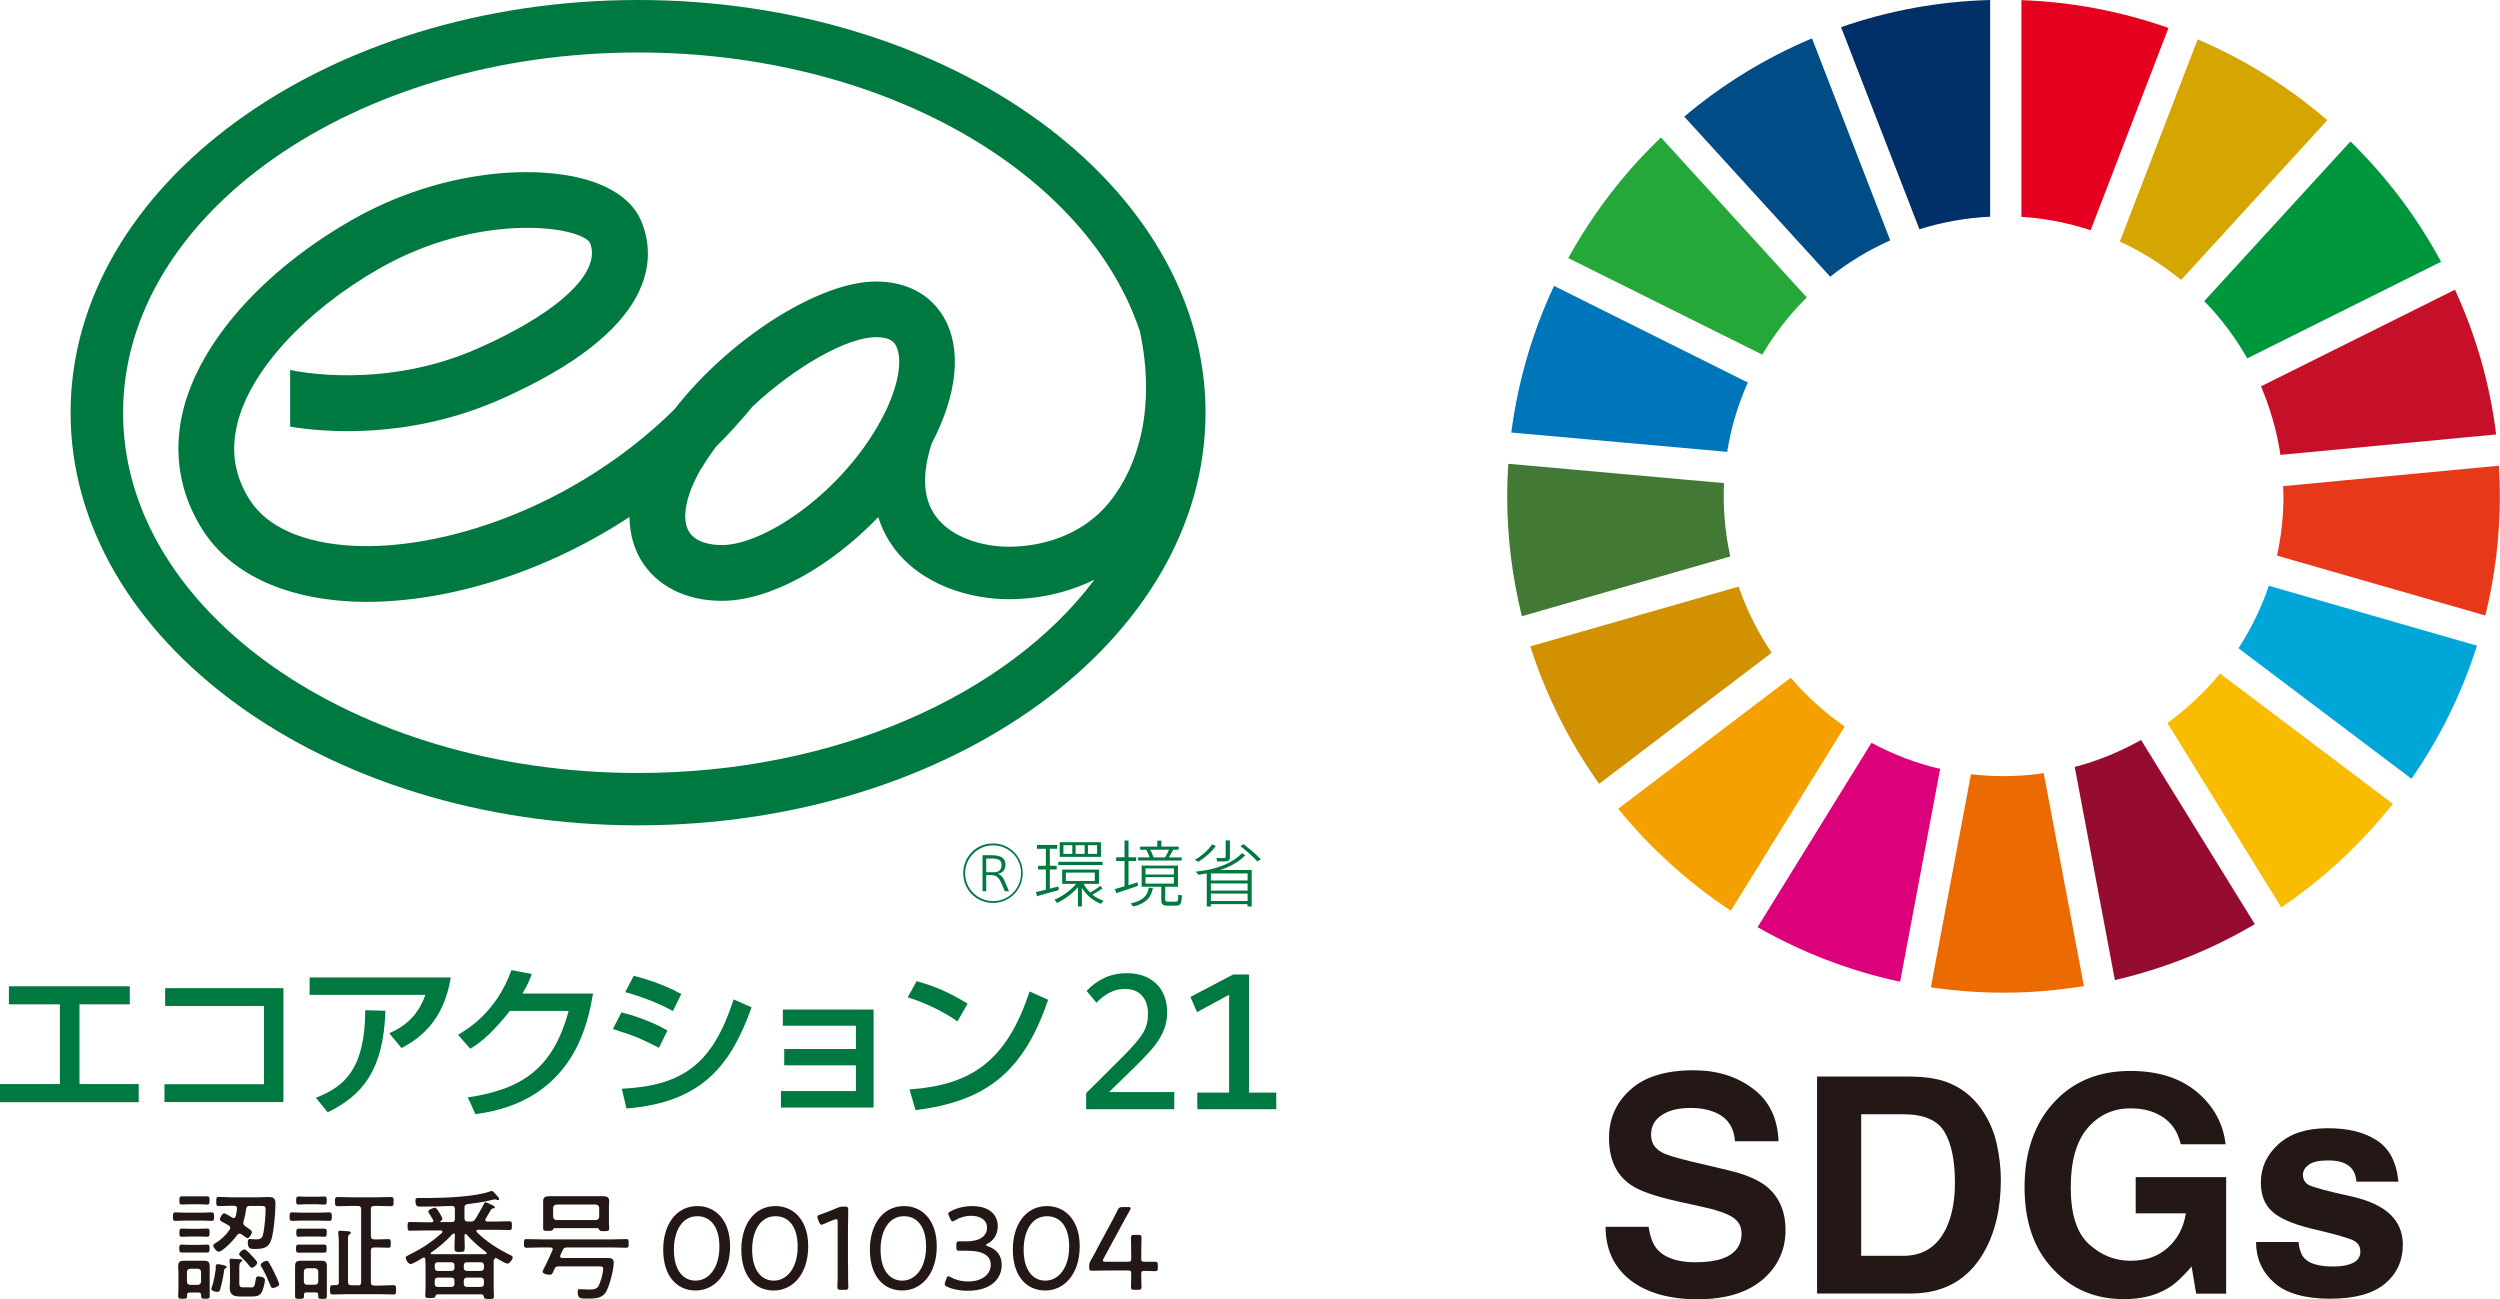 <?xml version="1.0" encoding="UTF-8"?><svg id="_レイヤー_1" xmlns="http://www.w3.org/2000/svg" width="182.41" height="94.79" viewBox="0 0 182.41 94.79"><defs><style>.cls-1{fill:#231815;}.cls-2{fill:#ec6a02;}.cls-3{fill:#d29100;}.cls-4{fill:#417935;}.cls-5{fill:#d6a600;}.cls-6{fill:#dc007a;}.cls-7{fill:#003067;}.cls-8{fill:#007940;}.cls-9{fill:#004c87;}.cls-10{fill:#f4a100;}.cls-11{fill:#00963b;}.cls-12{fill:#0076ba;}.cls-13{fill:#00a6d8;}.cls-14{fill:#e4001e;}.cls-15{fill:#25a739;}.cls-16{fill:#f9bc00;}.cls-17{fill:#e73819;}.cls-18{fill:#c60f28;}.cls-19{fill:#960b30;}</style></defs><path class="cls-15" d="M128.58,25.88c.9-1.53,1.99-2.93,3.25-4.18l-10.64-11.67c-2.68,2.56-4.96,5.53-6.76,8.8l14.16,7.05Z"/><path class="cls-5" d="M154.68,17.63c1.61.74,3.11,1.68,4.46,2.8l10.67-11.66c-2.81-2.42-6-4.42-9.46-5.9l-5.68,14.76Z"/><path class="cls-18" d="M179.12,21.14l-14.15,7.05c.67,1.58,1.16,3.25,1.42,5l15.74-1.49c-.46-3.73-1.5-7.28-3.01-10.57"/><path class="cls-11" d="M163.96,26.15l14.15-7.05c-1.75-3.26-3.99-6.21-6.61-8.78l-10.67,11.65c1.22,1.25,2.27,2.65,3.14,4.18"/><path class="cls-4" d="M125.77,36.2c0-.32,0-.64.02-.95l-15.74-1.41c-.05.78-.08,1.57-.08,2.36,0,3.02.38,5.95,1.07,8.76l15.21-4.36c-.31-1.42-.48-2.89-.48-4.4"/><path class="cls-16" d="M161.98,49.14c-1.12,1.36-2.41,2.58-3.84,3.61l8.31,13.46c3.08-2.09,5.83-4.64,8.14-7.56l-12.61-9.51Z"/><path class="cls-17" d="M166.61,36.2c0,1.49-.16,2.94-.47,4.34l15.2,4.37c.69-2.79,1.06-5.71,1.06-8.71,0-.75-.03-1.49-.07-2.22l-15.74,1.49c0,.25.02.49.02.74"/><path class="cls-10" d="M118.07,59.01c2.34,2.88,5.11,5.39,8.22,7.44l8.31-13.44c-1.46-1.01-2.79-2.21-3.94-3.56"/><line class="cls-10" x1="130.66" y1="49.44" x2="118.07" y2="59.01"/><path class="cls-12" d="M126.02,32.98c.28-1.78.8-3.48,1.51-5.07l-14.14-7.05c-1.56,3.32-2.63,6.93-3.12,10.7l15.76,1.41Z"/><path class="cls-19" d="M164.52,67.43l-8.3-13.44c-1.51.85-3.13,1.52-4.84,1.97l2.93,15.55c3.64-.84,7.08-2.23,10.21-4.08"/><path class="cls-13" d="M165.54,42.75c-.55,1.62-1.3,3.14-2.21,4.55l12.62,9.52c2.05-2.95,3.67-6.21,4.78-9.71l-15.19-4.37Z"/><path class="cls-2" d="M149.14,56.41c-.96.14-1.94.22-2.95.22-.8,0-1.6-.05-2.38-.14l-2.93,15.55c1.73.25,3.5.39,5.3.39,2,0,3.96-.17,5.87-.48l-2.93-15.53Z"/><path class="cls-14" d="M147.49,15.82c1.75.11,3.45.45,5.05.98l5.68-14.76c-3.38-1.19-6.98-1.9-10.73-2.03v15.81Z"/><path class="cls-6" d="M141.56,56.1c-1.77-.41-3.45-1.06-5.01-1.9l-8.31,13.45c3.2,1.83,6.7,3.19,10.4,3.98l2.92-15.53Z"/><path class="cls-7" d="M140.05,16.73c1.64-.52,3.37-.83,5.16-.92V0c-3.8.1-7.45.79-10.88,1.98l5.72,14.75Z"/><path class="cls-3" d="M129.27,47.63c-1-1.48-1.82-3.1-2.41-4.83l-15.2,4.36c1.15,3.62,2.86,7,5.02,10.03l12.58-9.56Z"/><path class="cls-9" d="M133.54,20.19c1.34-1.06,2.8-1.95,4.38-2.65l-5.71-14.74c-3.4,1.43-6.54,3.36-9.32,5.71l10.65,11.68Z"/><path class="cls-1" d="M120.29,89.5c.1.72.3,1.26.6,1.62.55.65,1.49.98,2.82.98.8,0,1.44-.09,1.94-.26.94-.33,1.42-.94,1.42-1.84,0-.52-.23-.93-.69-1.21-.46-.28-1.19-.53-2.2-.74l-1.71-.38c-1.69-.37-2.84-.78-3.47-1.21-1.07-.73-1.6-1.87-1.6-3.43,0-1.42.52-2.6,1.57-3.53,1.04-.94,2.58-1.41,4.6-1.41,1.69,0,3.13.44,4.32,1.33,1.19.88,1.82,2.17,1.88,3.85h-3.18c-.06-.95-.48-1.63-1.28-2.03-.53-.26-1.19-.4-1.97-.4-.87,0-1.57.17-2.09.52-.52.34-.78.82-.78,1.44,0,.57.26.99.77,1.27.33.19,1.03.4,2.1.66l2.78.66c1.22.29,2.13.67,2.74,1.15.94.75,1.42,1.82,1.42,3.23s-.56,2.65-1.68,3.6-2.7,1.43-4.74,1.43-3.72-.47-4.92-1.41c-1.19-.94-1.79-2.24-1.79-3.88h3.16Z"/><path class="cls-1" d="M141.86,78.89c1.11.37,2.01,1.04,2.7,2.01.55.79.93,1.64,1.13,2.56.2.92.3,1.79.3,2.62,0,2.11-.42,3.89-1.27,5.35-1.15,1.97-2.92,2.95-5.31,2.95h-6.83v-15.83h6.83c.98.01,1.8.13,2.45.34ZM135.8,81.3v10.33h3.06c1.56,0,2.65-.77,3.27-2.31.34-.84.51-1.85.51-3.02,0-1.61-.25-2.85-.76-3.71-.51-.86-1.51-1.29-3.02-1.29h-3.06Z"/><path class="cls-1" d="M159.12,83.49c-.25-1.08-.86-1.84-1.84-2.27-.54-.24-1.15-.35-1.82-.35-1.27,0-2.32.48-3.14,1.44-.82.96-1.23,2.41-1.23,4.34s.44,3.32,1.33,4.13c.89.81,1.9,1.21,3.03,1.21s2.02-.32,2.73-.96c.71-.64,1.15-1.47,1.31-2.5h-3.66v-2.64h6.6v8.5h-2.19l-.33-1.98c-.64.75-1.21,1.28-1.72,1.58-.87.53-1.95.8-3.22.8-2.1,0-3.82-.73-5.16-2.18-1.4-1.46-2.09-3.46-2.09-5.99s.71-4.62,2.12-6.16c1.41-1.55,3.28-2.32,5.6-2.32,2.01,0,3.63.51,4.85,1.53,1.22,1.02,1.92,2.29,2.1,3.82h-3.25Z"/><path class="cls-1" d="M167.71,90.64c.06.54.21.93.42,1.16.38.41,1.09.61,2.12.61.6,0,1.08-.09,1.44-.27.36-.18.53-.45.53-.81s-.14-.6-.43-.78c-.29-.18-1.35-.49-3.2-.92-1.33-.33-2.27-.74-2.81-1.24-.54-.49-.82-1.19-.82-2.11,0-1.08.42-2.01,1.28-2.79.85-.78,2.05-1.17,3.59-1.17s2.66.29,3.58.88c.92.58,1.45,1.59,1.59,3.02h-3.06c-.04-.39-.15-.71-.33-.93-.34-.42-.91-.62-1.72-.62-.67,0-1.14.1-1.43.31-.28.21-.43.45-.43.73,0,.35.15.61.45.76.3.16,1.37.45,3.2.85,1.22.29,2.13.72,2.74,1.3.6.59.9,1.32.9,2.2,0,1.16-.43,2.11-1.3,2.84-.87.73-2.2,1.1-4.01,1.1s-3.21-.39-4.08-1.17c-.88-.78-1.32-1.77-1.32-2.97h3.1Z"/><path class="cls-8" d="M46.56,0C23.73,0,5.15,13.51,5.15,30.11s18.57,30.11,41.4,30.11,41.41-13.51,41.41-30.11S69.39,0,46.56,0ZM46.56,56.4c-20.72,0-37.58-11.79-37.58-26.28S25.84,3.83,46.56,3.83c17.82,0,32.78,8.72,36.62,20.38,1.14,5.43-.05,9.73-2.24,12.44-1.66,2.06-4.35,3.24-7.37,3.24-1.7,0-4.1-.58-5.3-2.23-.92-1.27-1.02-3.05-.29-5.3,1.88-3.59,2.21-6.9.9-9.18-.98-1.7-2.74-2.64-4.96-2.64-4.25,0-10.82,4.3-14.73,9.35-7.41,7.27-17.04,10.28-23.46,9.93-3.57-.19-6.22-1.36-7.47-3.29-1.13-1.74-1.44-3.57-.95-5.59.94-3.88,4.92-8.23,10.37-11.35,7.18-4.1,14.5-3.14,15.36-1.89.1.24.15.49.15.75,0,2.06-3.06,4.65-8.34,6.98-6.8,3-13.16,1.68-13.68,1.56v4.14c2.38.4,8.61.98,15.32-1.98,11.58-5.11,11.41-10.37,10.29-13.04-.37-.88-1.29-2.09-3.55-2.86-3.82-1.3-10.96-.97-17.57,2.81-6.49,3.71-11.09,8.92-12.31,13.92-.75,3.09-.23,6.12,1.49,8.77,1.98,3.04,5.76,4.86,10.66,5.13,5.8.32,13.44-1.57,20.43-6.16.01,1.39.42,2.41.79,3.06,1.12,1.94,3.28,3.06,5.95,3.06,3.52,0,7.92-2.47,11.41-6.11.28.89.68,1.61,1.09,2.18,2.04,2.81,5.67,3.81,8.4,3.81,2.27,0,4.41-.5,6.29-1.43-6.29,8.38-18.85,14.11-33.3,14.11ZM51.18,34.18c.31-.53.67-1.06,1.06-1.58.92-.92,1.82-1.9,2.67-2.94,3.12-2.92,6.9-5.06,9.02-5.06,1.09,0,1.34.43,1.43.6.52.92.31,3.11-1.36,5.96-2.97,5.07-8.35,8.61-11.33,8.61-.68,0-1.91-.13-2.42-1.02-.54-.95-.2-2.66.92-4.58Z"/><path class="cls-8" d="M85.7,80.93h-6.45v-1.17l2.53-2.52c.41-.41.75-.76,1.01-1.06.26-.3.46-.57.61-.82.15-.25.24-.48.29-.7s.07-.46.07-.71c0-.24-.03-.47-.1-.69-.06-.22-.16-.41-.3-.57-.13-.16-.31-.3-.52-.39-.22-.1-.47-.14-.77-.14-.42,0-.79.09-1.13.28-.34.18-.65.42-.94.72l-.72-.86c.37-.39.79-.7,1.28-.94.48-.23,1.04-.35,1.68-.35.43,0,.83.06,1.19.19.36.13.66.32.92.56.26.24.46.54.6.9.14.35.21.75.21,1.2,0,.37-.05.72-.15,1.04-.1.32-.25.64-.45.95-.2.32-.46.65-.77.98-.31.34-.67.71-1.09,1.12l-1.78,1.73h4.76v1.24Z"/><path class="cls-8" d="M93.12,80.93h-5.76v-1.21h2.32v-7.14l-2.34,1.27-.48-1.11,3.12-1.64h1.15v8.62h1.99v1.21Z"/><path class="cls-8" d="M9.47,71.96v1.32h-3.67v5.82h4.32v1.32H0v-1.32h4.37v-5.82H.65v-1.32h8.82Z"/><path class="cls-8" d="M20.68,72.1v8.31h-8.68v-1.3h7.26v-5.71h-7.21v-1.3h8.63Z"/><path class="cls-8" d="M32.89,71.32c-.52,3.24-2.34,4.49-3.59,5.15l-.9-1.08c.81-.36,2-1,2.64-2.8h-8.45v-1.27h10.3ZM23.04,80.1c2.14-.83,3.59-2.14,3.61-6.39l1.47.04c-.13,4.31-1.66,6.17-4.21,7.41l-.86-1.06Z"/><path class="cls-8" d="M43.27,72.48c-.35,2.02-1.33,7.89-8.58,8.81l-.56-1.22c3.91-.58,6.22-2.07,7.36-6.31h-4.29c-1.08,1.37-1.99,2.24-2.89,2.76l-.89-1.02c.72-.42,2.79-1.65,3.9-4.72l1.48.29c-.14.38-.26.72-.68,1.42h5.16Z"/><path class="cls-8" d="M48.08,76.45c-1.57-.78-1.61-.8-3.36-1.37l.62-1.21c.58.14,2.06.56,3.36,1.32l-.62,1.26ZM45.37,79.44c4.52-.23,6.64-1.85,8.16-6.52l1.31.58c-1.47,4.1-3.52,6.94-9.13,7.38l-.34-1.44ZM49.1,73.77c-1.46-.82-3.1-1.27-3.48-1.38l.62-1.19c.41.11,1.94.48,3.47,1.33l-.61,1.24Z"/><path class="cls-8" d="M63.74,73.66v7.15h-6.76v-1.2h5.47v-1.88h-5.23v-1.19h5.23v-1.7h-5.33v-1.18h6.61Z"/><path class="cls-8" d="M69.86,74.53c-.9-.66-2.39-1.39-3.63-1.76l.65-1.18c1.06.3,2.1.65,3.72,1.64l-.74,1.3ZM66.36,79.49c4.49-.32,7.09-2.05,8.76-7.15l1.36.61c-1.76,5.12-4.36,7.39-9.68,8.05l-.44-1.51Z"/><path class="cls-8" d="M74.62,63.72c0,1.2-.96,2.16-2.17,2.16s-2.17-.96-2.17-2.17.96-2.17,2.17-2.17,2.17.96,2.17,2.17h0ZM70.42,63.72c0,1.12.91,2.03,2.04,2.03s2.04-.91,2.04-2.04-.91-2.03-2.04-2.03-2.04.91-2.04,2.03h0ZM71.69,65.03v-2.63h.65c.72,0,1.02.23,1.02.68,0,.4-.21.6-.55.68.23.07.37.26.46.45.1.24.26.59.35.82h-.31c-.25-.66-.36-.84-.47-.97-.14-.16-.31-.21-.53-.21h-.35v1.18h-.27ZM73.08,63.11c0-.31-.17-.47-.71-.47h-.41v1h.59c.32,0,.53-.18.53-.53Z"/><path class="cls-8" d="M76.31,64.91v-1.47h-.57v-.27h.57v-1.24h-.65v-.28h1.48v.28h-.54v1.24h.5v.27h-.5v1.4c.23-.06.46-.12.63-.16l.02.26c-.47.14-1.18.34-1.59.45l-.07-.3c.18-.04.44-.1.71-.17ZM80.44,64.82c-.18.14-.45.3-.73.46.24.2.52.34.8.44l-.18.23c-.54-.22-1.06-.61-1.39-1.17v1.36h-.29v-1.41c-.4.48-1,.9-1.52,1.16l-.19-.24c.55-.24,1.19-.68,1.58-1.16h-1.02v-1.04h2.69v1.04h-1.12c.12.24.29.45.48.63.29-.17.57-.34.72-.48l.19.18ZM80.45,62.88v.24h-3.23v-.24h3.23ZM80.33,61.45v1.07h-3.01v-1.07h3.01ZM77.59,62.3h.65v-.63h-.65v.63ZM77.77,64.28h2.11v-.61h-2.11v.61ZM79.14,62.3v-.63h-.66v.63h.66ZM80.05,62.3v-.63h-.67v.63h.67Z"/><path class="cls-8" d="M82.05,64.67v-1.85h-.61v-.27h.61v-1.22h.29v1.22h.56v.27h-.56v1.76c.24-.07.47-.14.66-.21,0,.02,0,.05.03.27-.47.16-1.18.4-1.59.53l-.09-.3c.17-.05.42-.12.69-.2ZM84.12,64.79c-.12.66-.44,1.1-1.43,1.36l-.19-.23c.94-.21,1.23-.6,1.32-1.15l.3.02ZM83.88,62.56c-.06-.18-.15-.39-.25-.56h-.44v-.23h1.25v-.43h.3v.43h1.26v.23h-.4c-.08.16-.19.37-.32.56h.94v.23h-3.18v-.23h.84ZM85.01,65.58c0,.17.04.2.2.21h.55c.18,0,.2-.03.21-.51l.27.05c-.04.67-.1.74-.45.75-.18,0-.45,0-.61,0-.36,0-.45-.1-.45-.49v-.89h-1.43v-1.54h2.65v1.54h-.93v.89ZM83.58,63.81h2.07v-.45h-2.07v.45ZM83.58,64.47h2.07v-.47h-2.07v.47ZM85.01,62.56c.12-.2.22-.4.29-.56h-1.37c.1.19.19.4.24.56h.85Z"/><path class="cls-8" d="M88.71,61.72c-.31.45-.8.87-1.27,1.16l-.26-.14c.48-.28.96-.68,1.26-1.13l.27.11ZM88.35,65.97v.17h-.3v-2.41c-.2.04-.4.07-.6.1l-.21-.23c.27-.03.55-.07.81-.12h0s.03,0,.03,0c1.04-.21,1.93-.59,2.54-1.23l.24.15c-.46.49-1.1.84-1.83,1.08h2.3v2.66h-.31v-.17h-2.68ZM91.03,64.24v-.51h-2.68v.51h2.68ZM91.03,64.98v-.52h-2.68v.52h2.68ZM91.03,65.74v-.54h-2.68v.54h2.68ZM89.74,61.33v1.21c0,.17-.06.27-.22.3-.13.02-.48.02-.72.01l-.04-.25c.19.01.48.01.56,0,.09,0,.11-.04.11-.11v-1.17h.31ZM90.73,61.59c.52.4.94.77,1.27,1.11l-.26.15c-.31-.34-.72-.71-1.23-1.11l.22-.15Z"/><path class="cls-1" d="M13.48,89.06c-.24,0-.48.02-.68.02s-.18-.12-.18-.31c0-.19,0-.31.18-.31.2,0,.45.02.68.02h1.28c.24,0,.47-.02.68-.02.18,0,.18.12.18.31s0,.31-.18.31c-.22,0-.45-.02-.68-.02h-1.28ZM14.67,94.48c0-.12-.05-.17-.18-.17h-.66c-.12,0-.18.04-.18.17v.1c0,.18-.1.18-.33.18s-.32,0-.32-.18c0-.19.02-.38.02-.58v-1.16c0-.15-.02-.31-.02-.45,0-.27.09-.4.38-.4.13,0,.26,0,.39,0h.77c.12,0,.25,0,.38,0,.28,0,.38.12.38.4,0,.15,0,.3,0,.45v1.16c0,.19,0,.38,0,.58,0,.17-.07.18-.31.18-.22,0-.31,0-.31-.18v-.1ZM13.88,91.39c-.22,0-.44,0-.62,0s-.18-.12-.18-.29c0-.18,0-.29.18-.29s.4.02.62.02h.61c.22,0,.43-.02.62-.02.18,0,.18.11.18.29s0,.29-.18.29c-.2,0-.41,0-.62,0h-.61ZM13.77,87.87c-.19,0-.39.02-.51.02-.18,0-.17-.12-.17-.3s0-.3.17-.3c.12,0,.32,0,.51,0h.84c.19,0,.39,0,.51,0,.17,0,.17.12.17.3s0,.3-.17.3c-.15,0-.32-.02-.51-.02h-.84ZM13.88,90.22c-.21,0-.41.02-.62.02-.18,0-.17-.14-.17-.3,0-.18,0-.3.18-.3s.39.02.61.02h.63c.21,0,.43-.02.61-.02s.17.12.17.3,0,.3-.17.3c-.19,0-.4-.02-.61-.02h-.63ZM14.43,93.75c.16-.02.23-.1.24-.24v-.7c-.02-.16-.09-.23-.24-.24h-.55c-.15.02-.24.09-.24.24v.7c0,.15.09.23.24.24h.55ZM16.46,92.54c-.09.04-.09.07-.11.17-.04.34-.18,1.04-.28,1.36-.03.12-.08.19-.21.19-.03,0-.44-.03-.44-.22,0-.03,0-.07.03-.1.13-.36.24-.95.29-1.33,0-.05,0-.1,0-.15,0-.13,0-.22.16-.22.07,0,.64.08.64.2,0,.05-.04.08-.09.1ZM17.32,90.09c-.36.52-1.13,1.24-1.35,1.24-.19,0-.41-.33-.41-.44,0-.08.06-.11.12-.16.46-.28.77-.57,1.08-1.01.03-.04.04-.08.04-.13,0-.09-.05-.14-.12-.18-.12-.08-.24-.13-.32-.18-.21-.11-.32-.17-.32-.27s.18-.43.31-.43c.09,0,.49.24.59.31.03.02.06.03.11.03.09,0,.12-.06.15-.14.05-.17.08-.34.09-.52.02-.17-.06-.23-.22-.23h-.29c-.27,0-.54.02-.81.02-.18,0-.19-.07-.19-.33s0-.34.19-.34c.27,0,.54.03.81.03h2.03c.27,0,.53-.02.8-.02.38,0,.49.13.49.5,0,.63-.12,2.03-.3,2.6-.19.62-.62.69-1.21.69-.31,0-.51,0-.51-.48,0-.12.02-.25.15-.25.06,0,.29.03.45.03.32,0,.45-.07.52-.39.1-.38.18-1.41.18-1.81,0-.22-.1-.24-.32-.24h-.84c-.17,0-.24.06-.26.23-.04.31-.1.6-.19.91,0,.03-.02.06-.02.1,0,.1.05.17.14.23.04.03.09.06.12.09.21.14.37.24.37.35s-.17.44-.32.44c-.07,0-.24-.14-.36-.23-.06-.04-.15-.1-.23-.1s-.13.05-.17.1ZM18.25,93.94c.28,0,.33-.03.41-.59.02-.12.03-.22.18-.22.08,0,.49.03.49.26,0,.21-.14.77-.26.94-.18.26-.45.27-.74.27h-.75c-.47,0-.82-.07-.82-.63,0-.14.02-.28.02-.42v-.96c0-.19,0-.38-.03-.57,0-.03,0-.05,0-.08,0-.09.06-.1.13-.1.1,0,.49.03.61.04.06,0,.18,0,.18.1,0,.05-.05.08-.09.1-.12.08-.12.2-.12.51v1.03c0,.31.1.31.35.31h.46ZM18.37,92.5c-.07,0-.12-.08-.17-.13-.16-.21-.45-.52-.65-.7-.04-.04-.1-.1-.1-.17,0-.12.25-.34.39-.34s.59.52.71.65c.05.06.22.24.22.32,0,.14-.25.37-.39.37ZM19.92,93.98c-.12,0-.16-.1-.19-.18-.16-.4-.42-.99-.64-1.34-.03-.03-.07-.11-.07-.17,0-.14.33-.3.44-.3.1,0,.12.06.17.14.13.23.26.46.38.71.06.13.36.75.36.86,0,.14-.32.28-.44.28Z"/><path class="cls-1" d="M22.04,89.06c-.24,0-.48.02-.72.02-.19,0-.19-.1-.19-.31,0-.2,0-.31.19-.31s.46.02.72.02h1.25c.26,0,.53-.02.72-.02.2,0,.2.1.2.31,0,.23,0,.31-.2.31-.23,0-.48-.02-.72-.02h-1.25ZM23.04,94.3h-.69c-.11,0-.17.04-.17.17,0,.03,0,.08,0,.11,0,.18-.09.19-.33.19s-.32,0-.32-.19,0-.38,0-.58v-1.16c0-.15,0-.3,0-.45,0-.27.08-.4.38-.4.12,0,.25,0,.38,0h.8c.12,0,.25,0,.38,0,.28,0,.38.11.38.38,0,.16,0,.31,0,.47v1.16c0,.19,0,.38,0,.58,0,.18-.07.19-.31.19s-.32,0-.32-.19c0-.03,0-.08,0-.11,0-.12-.05-.17-.18-.17ZM22.39,91.4c-.22,0-.43,0-.6,0-.18,0-.19-.08-.19-.29,0-.19,0-.3.18-.3.17,0,.39,0,.61,0h.65c.22,0,.45,0,.6,0,.19,0,.19.09.19.3s0,.29-.19.29c-.19,0-.38,0-.6,0h-.65ZM22.32,87.87c-.22,0-.4.02-.53.02-.18,0-.18-.09-.18-.29s0-.3.18-.3c.11,0,.33.02.53.02h.82c.19,0,.41-.02.52-.02.18,0,.18.1.18.3s0,.29-.18.29c-.15,0-.31-.02-.52-.02h-.82ZM22.4,90.22c-.22,0-.45.02-.6.02-.18,0-.18-.1-.18-.3s0-.29.18-.29c.15,0,.38,0,.6,0h.66c.22,0,.45,0,.6,0,.18,0,.18.1.18.29s0,.3-.18.3-.39-.02-.6-.02h-.66ZM22.98,93.74c.15,0,.24-.1.24-.24v-.72c0-.14-.1-.24-.24-.24h-.57c-.14,0-.24.1-.24.24v.72c0,.15.09.24.24.24h.57ZM26.11,93.8c.17-.02.24-.07.24-.24v-5.33c0-.17-.07-.24-.24-.24h-.49c-.32,0-.65.02-.97.02-.21,0-.21-.1-.21-.34s0-.33.21-.33c.32,0,.65.02.97.02h1.93c.31,0,.64-.02.96-.02.22,0,.21.1.21.33s0,.34-.21.34c-.32,0-.65-.02-.96-.02h-.25c-.17,0-.24.07-.24.24v1.96c0,.17.07.24.24.24h.31c.25,0,.52-.02.73-.02.17,0,.17.07.17.32,0,.24,0,.31-.17.31s-.47-.02-.73-.02h-.31c-.17,0-.24.07-.24.24v2.3c0,.17.07.24.24.24h.44c.31,0,.64-.03.96-.03.2,0,.2.1.2.35s0,.33-.2.33c-.32,0-.65-.02-.96-.02h-2.5c-.32,0-.65.02-.97.02-.19,0-.19-.1-.19-.34s0-.34.2-.34c.08,0,.16,0,.24,0,.15,0,.2-.06.2-.2v-2.99c0-.2-.02-.4-.04-.6,0-.02,0-.05,0-.08,0-.09.06-.1.14-.1.16,0,.32.02.46.03.19,0,.32.03.32.12,0,.06-.05.08-.11.12-.1.06-.1.17-.1.41v3.06c0,.17.07.23.24.24h.5Z"/><path class="cls-1" d="M36.13,91.85c-.07,0-.1.06-.11.13,0,.13,0,.26,0,.39v1.68c0,.18.02.36.02.54s-.08.19-.37.19c-.31,0-.35-.03-.37-.17-.02-.1-.06-.17-.17-.17h-3.2c-.12,0-.14.07-.18.17-.03.07-.05.1-.35.1s-.37,0-.37-.19.02-.36.02-.53v-1.64c0-.16-.02-.32-.02-.48,0-.07-.03-.11-.1-.11-.02,0-.03,0-.05,0-.17.1-.76.47-.93.47-.15,0-.35-.32-.35-.46,0-.1.1-.14.28-.23.87-.42,1.64-.93,2.37-1.59.02-.03.03-.04.03-.08,0-.06-.05-.09-.1-.09h-1.22c-.34,0-.69.02-1.04.02-.17,0-.18-.08-.18-.32s0-.32.18-.32c.35,0,.7.02,1.04.02h.53c.07,0,.13-.03.13-.11,0-.03,0-.05-.03-.08l-.17-.28c-.09-.14-.17-.26-.17-.31,0-.15.39-.28.48-.28.11,0,.18.13.38.45.04.08.17.28.17.37,0,.08-.07.11-.13.15-.02,0-.03.02-.03.04s.03.04.05.04h.78c.18,0,.24-.07.24-.24v-.71c0-.16-.07-.24-.23-.23-.65.03-1.31.05-1.96.05h-.16c-.07,0-.14,0-.2,0-.15,0-.33,0-.33-.44,0-.18.1-.19.24-.19.28,0,.56,0,.84,0,1.12,0,3.35-.1,4.37-.48.03-.02.09-.03.13-.03.06,0,.11.05.22.17.03.04.08.1.14.16.06.07.17.17.17.27,0,.04-.04.07-.08.07-.03,0-.08-.02-.11-.03-.03-.02-.08-.03-.11-.03-.04,0-.14.03-.18.03-.59.16-1.2.24-1.82.32-.17.02-.23.1-.23.26v.77c0,.17.07.24.24.24h.22c.17,0,.22-.03.32-.16.24-.38.45-.76.65-1.15.02-.05.04-.1.1-.1.03,0,.69.25.69.37,0,.06-.07.07-.1.08-.09,0-.12.02-.18.09-.12.21-.2.35-.4.68-.02.03-.02.04-.02.08,0,.09.07.1.14.11h.57c.35,0,.7-.02,1.05-.02.18,0,.18.1.18.32s0,.32-.18.32c-.35,0-.7-.02-1.05-.02h-1.25c-.05,0-.11.03-.11.09,0,.03.02.05.03.08.7.7,1.55,1.24,2.44,1.67.08.04.18.09.18.18,0,.14-.23.45-.38.45-.12,0-.52-.23-.73-.35-.04-.03-.08-.04-.1-.06-.02-.02-.04-.03-.07-.03ZM33.1,90.01s-.05,0-.08.03c-.48.53-.99.95-1.57,1.36-.02.02-.03.03-.03.06,0,.02.02.05.07.05.21,0,.43,0,.64,0h3.3s.09-.03.09-.07c0-.03-.02-.05-.04-.07-.52-.38-1-.81-1.44-1.3-.02-.02-.03-.03-.07-.03-.05,0-.08.04-.08.1,0,.31.02.6.02.91,0,.26-.06.3-.37.3s-.38-.03-.38-.3c0-.31.02-.64.03-.95,0-.09-.05-.1-.08-.1ZM33.16,92.31c0-.12-.09-.21-.21-.21h-1.02c-.12,0-.21.09-.21.21v.21c0,.12.09.21.21.21h1.02c.12,0,.21-.09.21-.21v-.21ZM31.93,93.22c-.12,0-.21.09-.21.21v.26c0,.12.09.21.21.21h1.02c.12,0,.21-.09.21-.21v-.26c0-.12-.09-.21-.21-.21h-1.02ZM35.09,92.73c.13,0,.22-.09.22-.21v-.21c0-.12-.09-.21-.22-.21h-1.03c-.13,0-.22.09-.22.21v.21c0,.12.09.21.22.21h1.03ZM33.84,93.69c0,.12.09.21.22.21h1.03c.13,0,.22-.09.22-.21v-.26c0-.12-.09-.21-.22-.21h-1.03c-.13,0-.22.09-.22.21v.26Z"/><path class="cls-1" d="M40.89,91.58s-.02.04-.02.08c0,.13.14.13.17.13h2.72c.21,0,.42,0,.62,0,.26,0,.4.07.4.35,0,.51-.3,1.65-.55,2.1-.29.52-.86.51-1.4.51-.48,0-.68.03-.68-.54,0-.12.05-.15.17-.15.17,0,.38.03.62.03s.56,0,.7-.21c.18-.29.37-.98.37-1.32,0-.16-.1-.16-.38-.16h-2.86c-.17,0-.24.03-.32.2-.02.04-.03.09-.05.12-.09.2-.12.29-.31.29-.13,0-.5-.06-.5-.23,0-.04.12-.29.24-.51.06-.12.11-.24.15-.31l.33-.73s.02-.04.02-.08c0-.13-.14-.13-.17-.13h-.71c-.35,0-.69.02-1.04.02-.17,0-.18-.09-.18-.31s0-.32.18-.32c.35,0,.69.02,1.04.02h5.2c.35,0,.69-.02,1.04-.02.18,0,.18.09.18.32s0,.31-.18.31c-.35,0-.69-.02-1.04-.02h-3.27c-.17,0-.25.03-.32.19l-.17.37ZM43.58,89.61h-3.11c-.07,0-.1.04-.12.1-.04.08-.1.1-.35.1-.27,0-.37,0-.37-.19s0-.35,0-.53v-1c0-.14,0-.28,0-.43,0-.32.17-.38.46-.38.21,0,.43,0,.64,0h2.61c.22,0,.43,0,.64,0,.26,0,.47.04.47.36,0,.15-.02.31-.02.45v1.03c0,.17.02.35.02.52,0,.18-.09.19-.38.19-.27,0-.31-.03-.35-.1-.03-.07-.05-.11-.14-.12ZM43.48,89.02c.15-.02.23-.1.24-.24v-.65c-.02-.15-.1-.23-.24-.24h-2.88c-.16.02-.23.1-.24.24v.65c.02.15.09.23.24.24h2.88Z"/><path class="cls-1" d="M53.27,90.94c0,2.03-1.14,3.22-2.51,3.22s-2.37-1.04-2.37-2.99c0-1.75.89-3.17,2.5-3.17,1.28,0,2.38.99,2.38,2.93ZM49.17,91.19c0,1.47.66,2.25,1.58,2.25.98,0,1.74-.95,1.74-2.48s-.71-2.22-1.61-2.22c-1.15,0-1.71,1.13-1.71,2.44Z"/><path class="cls-1" d="M58.97,90.94c0,2.03-1.14,3.22-2.51,3.22s-2.37-1.04-2.37-2.99c0-1.75.89-3.17,2.5-3.17,1.28,0,2.38.99,2.38,2.93ZM54.88,91.19c0,1.47.66,2.25,1.58,2.25.98,0,1.74-.95,1.74-2.48s-.71-2.22-1.61-2.22c-1.15,0-1.71,1.13-1.71,2.44Z"/><path class="cls-1" d="M61.88,92.36c0,.25,0,.6,0,.9,0,.29.02.58.02.63,0,.18-.05.22-.26.22h-.28c-.21,0-.26-.03-.26-.22,0-.06,0-.31.02-.62,0-.31,0-.65,0-.91v-3.19c0-.15-.02-.21-.1-.21-.03,0-.09,0-.15.03-.28.1-.55.22-.77.32-.08.03-.13.05-.17.05-.08,0-.11-.06-.17-.19l-.08-.21c-.03-.07-.04-.12-.04-.17,0-.08.06-.12.2-.17.37-.13.86-.31,1.21-.47.2-.09.29-.11.51-.11h.07c.23,0,.26.04.26.27,0,.3-.02,1.09-.02,1.48v2.56Z"/><path class="cls-1" d="M68.35,90.94c0,2.03-1.14,3.22-2.51,3.22s-2.37-1.04-2.37-2.99c0-1.75.89-3.17,2.5-3.17,1.28,0,2.38.99,2.38,2.93ZM64.25,91.19c0,1.47.66,2.25,1.58,2.25.98,0,1.74-.95,1.74-2.48s-.71-2.22-1.61-2.22c-1.15,0-1.71,1.13-1.71,2.44Z"/><path class="cls-1" d="M71.93,90.84s.04.05.12.08c.72.24,1.04.73,1.04,1.38,0,.93-.7,1.88-2.49,1.88-.59,0-1.13-.12-1.48-.29-.13-.06-.19-.1-.19-.19,0-.04.02-.1.04-.17l.08-.22c.04-.13.08-.19.14-.19.04,0,.11.03.18.07.3.17.74.31,1.27.31,1.14,0,1.65-.62,1.65-1.2,0-.66-.52-1.04-1.69-1.04-.22,0-.51,0-.62,0-.18,0-.2-.06-.2-.26v-.17c0-.2.03-.26.2-.26.11,0,.36,0,.53,0,1.12,0,1.51-.48,1.51-1s-.45-.86-1.16-.86c-.47,0-.89.15-1.18.33-.08.05-.14.08-.18.08-.06,0-.1-.06-.16-.18l-.1-.21c-.03-.08-.05-.13-.05-.17,0-.08.05-.12.17-.18.41-.22.95-.38,1.57-.38,1.32,0,1.87.69,1.87,1.46,0,.45-.18,1-.76,1.29-.09.04-.11.07-.11.09Z"/><path class="cls-1" d="M78.78,90.94c0,2.03-1.14,3.22-2.51,3.22s-2.37-1.04-2.37-2.99c0-1.75.89-3.17,2.5-3.17,1.28,0,2.38.99,2.38,2.93ZM74.69,91.19c0,1.47.66,2.25,1.58,2.25.98,0,1.74-.95,1.74-2.48s-.71-2.22-1.61-2.22c-1.15,0-1.71,1.13-1.71,2.44Z"/><path class="cls-1" d="M83.27,92.94c0,.39.02.84.02.95,0,.18-.05.22-.26.22h-.25c-.21,0-.26-.03-.26-.22,0-.11.02-.56.02-.95,0-.2-.03-.24-.24-.24h-1.4c-.46,0-1.1.02-1.21.02-.18,0-.22-.05-.22-.26v-.05c0-.22.03-.29.14-.48.18-.31.36-.65.52-.97l.84-1.55c.19-.35.38-.72.57-1.1.1-.21.16-.24.38-.24h.38c.14,0,.2.02.2.08,0,.03-.02.08-.06.16-.26.45-.48.86-.7,1.27l-1.22,2.25c-.03.07-.05.11-.05.15,0,.06.06.08.19.08h1.64c.2,0,.24-.03.24-.24,0-.64-.02-1.39-.02-1.5,0-.18.05-.22.26-.22h.25c.21,0,.26.03.26.22,0,.11-.02.86-.02,1.5,0,.2.03.24.24.24.28,0,.64,0,.75,0,.18,0,.22.05.22.26v.17c0,.21-.03.26-.22.26-.11,0-.47-.02-.75-.02-.2,0-.24.03-.24.24Z"/></svg>